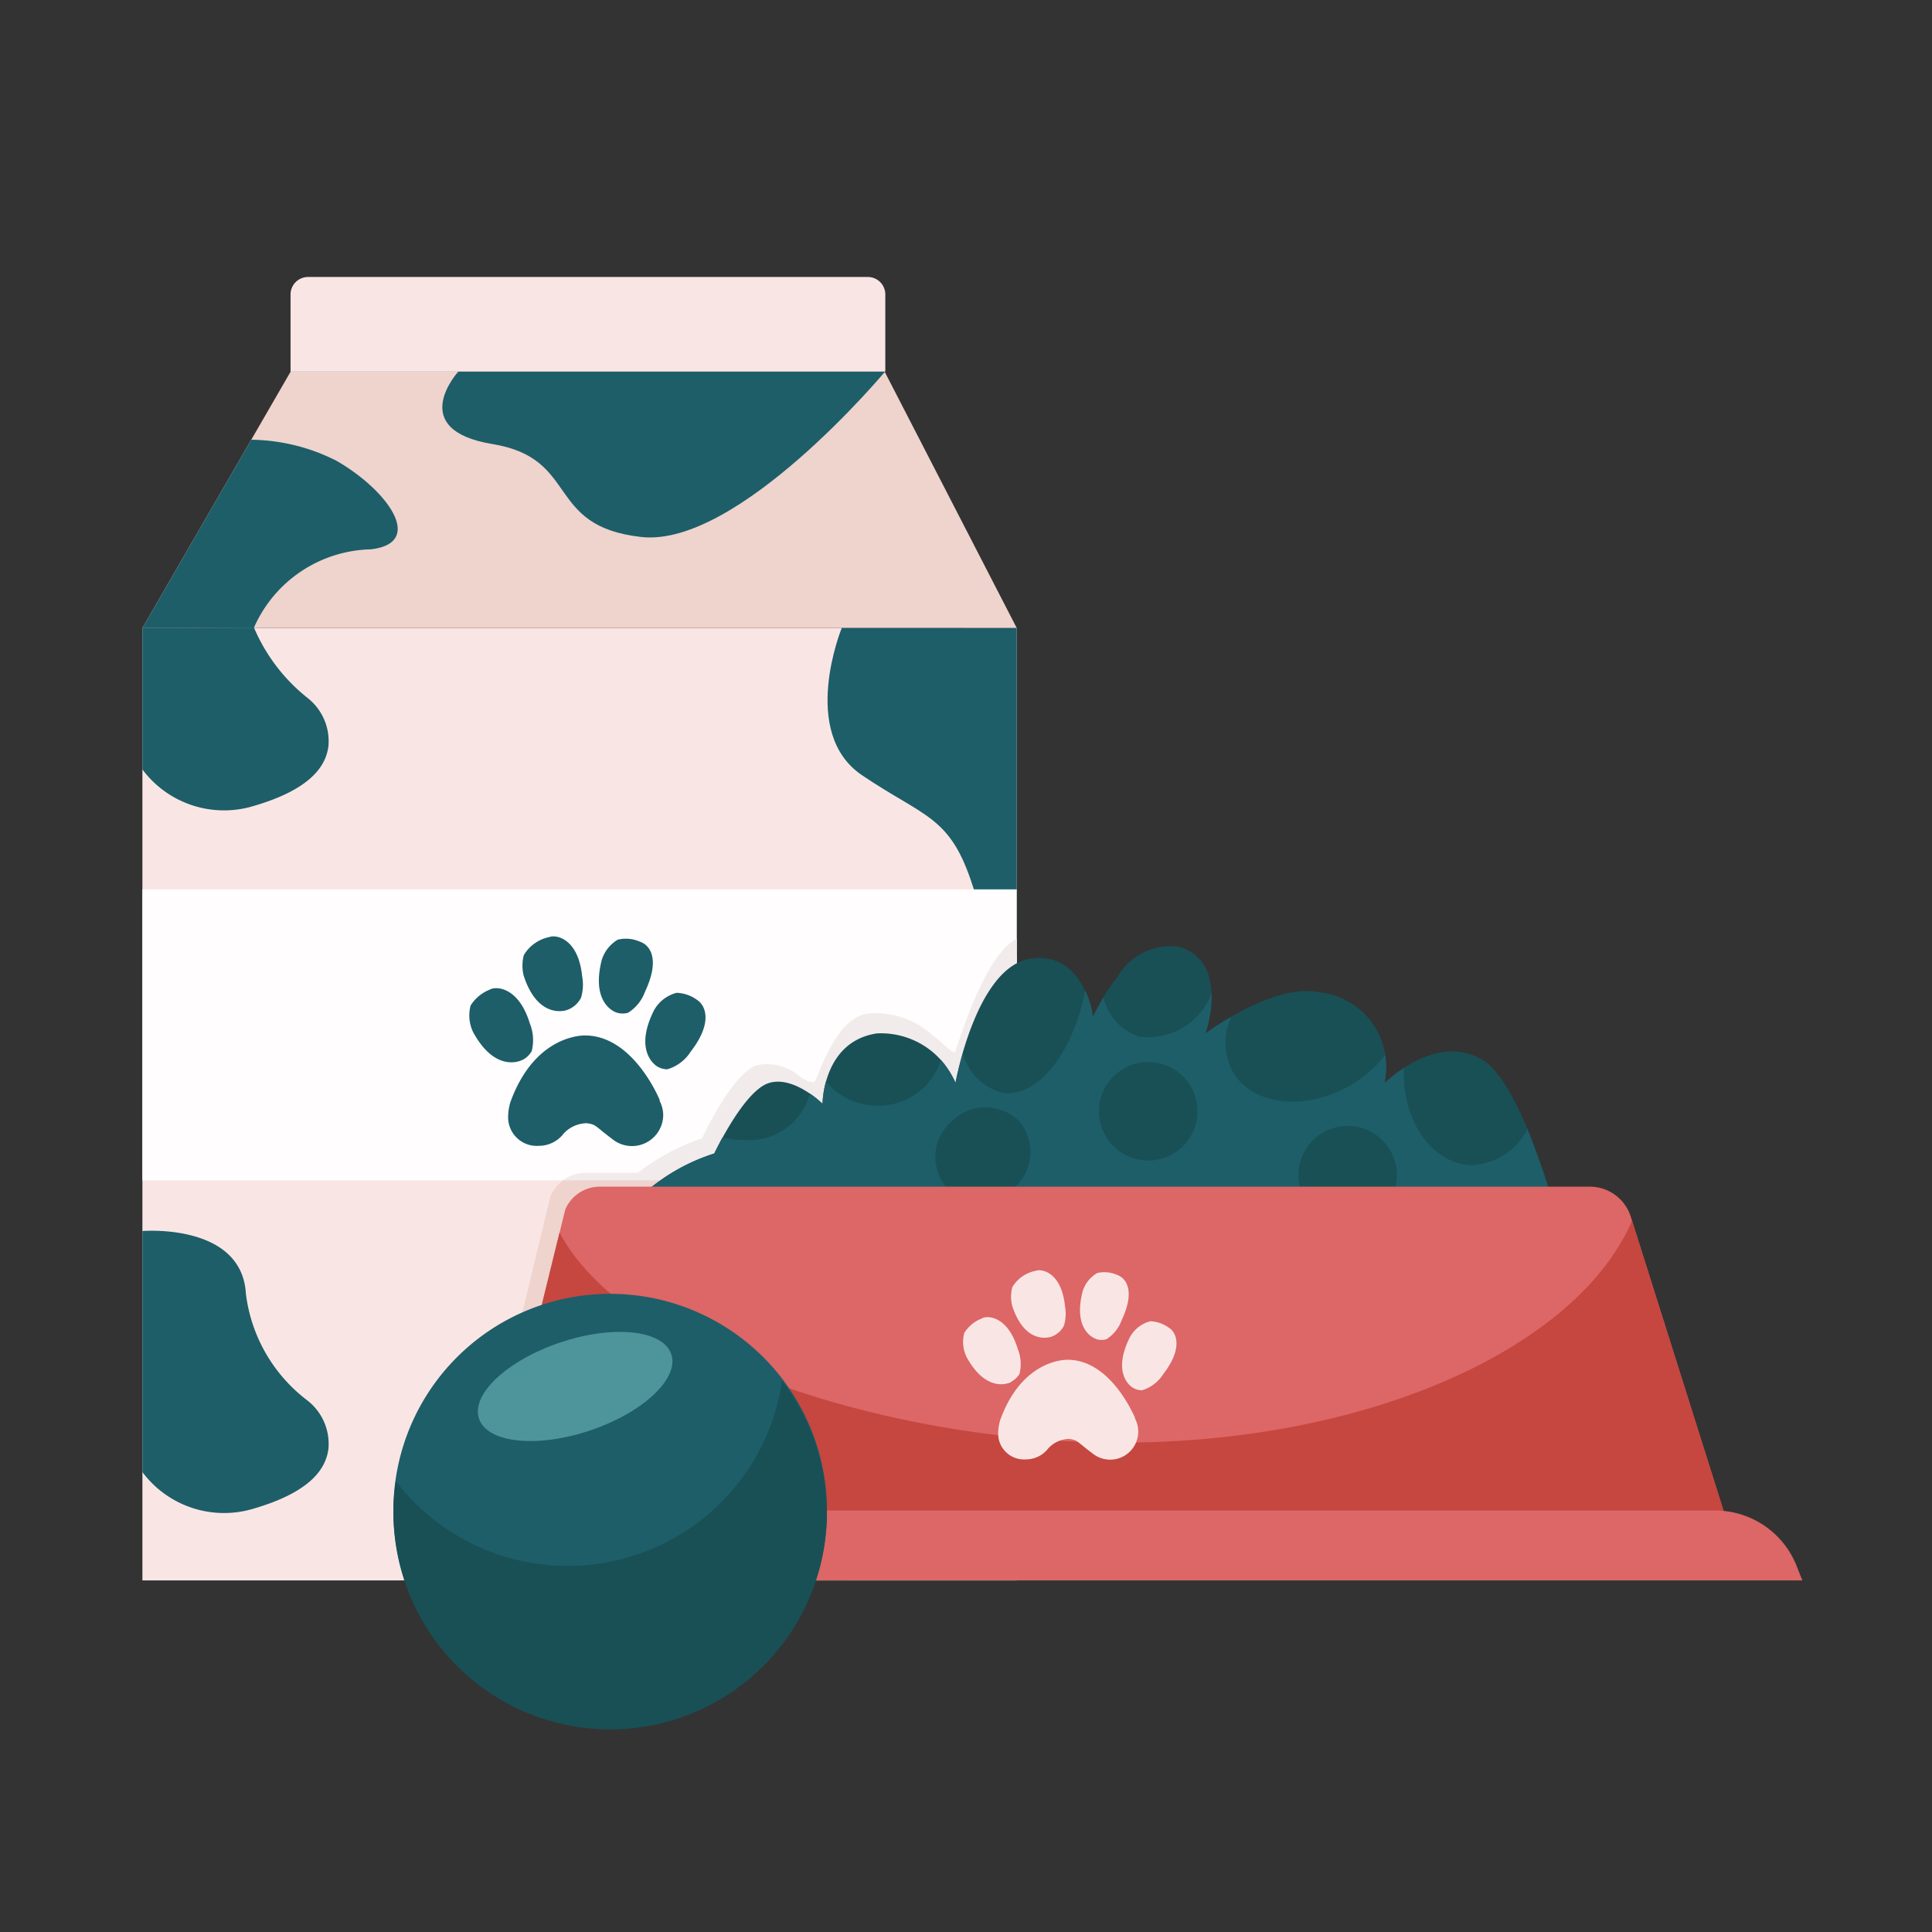 <svg xmlns="http://www.w3.org/2000/svg" xmlns:xlink="http://www.w3.org/1999/xlink" width="51" height="51" viewBox="0 0 51 51"><rect x="0" y="0" width="51" height="51" fill="#333333" stroke="none"/><defs><style>.a{fill:#fff;stroke:#707070;}.b{clip-path:url(#a);}.c{fill:#f9e6e4;}.c,.d,.e,.f,.g,.h,.i,.j,.k{fill-rule:evenodd;}.d{fill:#efd3cd;}.e{fill:#1d5e69;}.f{fill:#fffdfd;}.g{fill:#f2ebeb;}.h{fill:#185056;}.i{fill:#d66;}.j{fill:#c5473f;}.k{fill:#4e949b;}</style><clipPath id="a"><rect class="a" width="51" height="51" transform="translate(18.5 10)"/></clipPath></defs><g class="b" transform="translate(-18.5 -10)"><g transform="translate(22.259 16.668)"><path class="c" d="M0,48.27H23.08V23.128H0Z" transform="translate(0 -13.219)"/><path class="d" d="M3.913,6.707,0,13.474H23.08L19.593,6.707Z" transform="translate(0 -3.565)"/><g transform="translate(0 0.644)"><path class="c" d="M15.663.471H.892a.461.461,0,0,0-.462.46V2.969h15.7V.931a.461.461,0,0,0-.462-.46" transform="translate(3.481 -0.471)"/><g transform="translate(0 2.499)"><path class="e" d="M0,61.573s2.624-.218,2.732,1.655a4.171,4.171,0,0,0,1.624,2.818,1.453,1.453,0,0,1,.556,1.261c-.062.562-.506,1.163-1.965,1.591A2.69,2.69,0,0,1,0,67.936Z" transform="translate(0 -38.888)"/><path class="e" d="M44.266,71.578s-1.131-2.763.536-3.888,2.321-1.066,2.915-2.9,1.168-1.895,1.168-1.895v8.684Z" transform="translate(-25.805 -39.669)"/><path class="e" d="M44.266,22.955s-1.131,2.763.536,3.888,2.321,1.066,2.915,2.9,1.168,1.895,1.168,1.895V22.956Z" transform="translate(-25.805 -16.189)"/><path class="e" d="M2.945,22.93a4.731,4.731,0,0,0,1.411,1.854,1.453,1.453,0,0,1,.556,1.261c-.062.562-.506,1.163-1.965,1.591A2.689,2.689,0,0,1,0,26.674V22.941Z" transform="translate(0 -16.174)"/><path class="e" d="M2.945,15.854a3.455,3.455,0,0,1,3.086-2.067c1.458-.171.421-1.581-.918-2.343a5.1,5.1,0,0,0-2.239-.55L0,15.864Z" transform="translate(0 -9.097)"/><path class="e" d="M19.635,6.534s-1.4,1.534.907,1.912,1.374,2.169,3.925,2.452S30.9,6.534,30.9,6.534Z" transform="translate(-11.297 -6.534)"/></g><path class="f" d="M0,47.382H23.08V39.7H0Z" transform="translate(0 -23.535)"/><path class="e" d="M22.351,47.921a.608.608,0,0,0,.233-.227,1.177,1.177,0,0,0-.049-.733c-.294-.967-.895-.99-1.058-.892a1.052,1.052,0,0,0-.505.419,1.018,1.018,0,0,0,.065.7c.543,1,1.164.812,1.314.729" transform="translate(-12.308 -27.257)"/><path class="e" d="M33.578,46.507a.972.972,0,0,0-.532-.181.951.951,0,0,0-.6.468c-.5,1-.036,1.409.105,1.485a.538.538,0,0,0,.248.066,1.1,1.1,0,0,0,.622-.471c.605-.784.376-1.237.154-1.367" transform="translate(-18.944 -27.43)"/><path class="e" d="M29.727,44.815a.518.518,0,0,0,.287,0,1.092,1.092,0,0,0,.447-.554c.409-.866.133-1.236-.139-1.324a.911.911,0,0,0-.579-.051.945.945,0,0,0-.426.546c-.264,1.054.259,1.34.409,1.383" transform="translate(-17.194 -25.393)"/><path class="e" d="M25.524,44.652a.657.657,0,0,0,.367-.323,1.2,1.2,0,0,0,.029-.567c-.1-.994-.686-1.106-.865-1.034a1.014,1.014,0,0,0-.674.476,1.089,1.089,0,0,0-.006.536c.339,1.061.986.971,1.149.912" transform="translate(-14.312 -25.304)"/><path class="e" d="M24.412,51.819c.03,0,.059-.007.09-.014C24.47,51.813,24.441,51.816,24.412,51.819Zm-.279,0a.845.845,0,0,0,.084.007A.766.766,0,0,1,24.133,51.82Zm3.3-1.047s-.685-1.7-1.962-1.711c0,0-1.323-.068-1.984,1.763a1.409,1.409,0,0,0-.059.4.756.756,0,0,0,.812.75.823.823,0,0,0,.614-.275h0l0,0c.013-.015.026-.031.038-.047a.848.848,0,0,1,.611-.275c.253.033.214.072.676.419h0a.824.824,0,0,0,1.343-.636.81.81,0,0,0-.1-.382Z" transform="translate(-13.774 -29.039)"/><path class="g" d="M31.391,45.845c-.046.1-.389-.293-.576-.416a2.271,2.271,0,0,0-1.737-.589c-.88.137-1.306,1.727-1.4,1.8-.075.057-.342-.1-.369-.124l-.032-.024v0a1.319,1.319,0,0,0-1.114-.289c-.455.154-.956.977-1.235,1.5h0l-.057.107-.056.109-.062.124-.022.045-.023.048a5.813,5.813,0,0,0-1.695.908H21.638a1.011,1.011,0,0,0-.931.624l-2,8.285a2.305,2.305,0,0,0-1.638,1.419L16.9,59.8H33.017V42.869c-.879.453-1.534,2.777-1.626,2.976" transform="translate(-9.937 -25.398)"/><path class="c" d="M56.078,68.127a.547.547,0,0,0,.211-.2,1.06,1.06,0,0,0-.044-.662c-.266-.873-.808-.893-.955-.8a.951.951,0,0,0-.456.378.918.918,0,0,0,.058.635c.49.9,1.051.732,1.187.658" transform="translate(-32.218 -39.245)"/><path class="c" d="M66.215,66.852a.878.878,0,0,0-.48-.163.858.858,0,0,0-.539.423c-.453.907-.033,1.272.095,1.34a.484.484,0,0,0,.224.06,1,1,0,0,0,.562-.426c.546-.708.339-1.117.139-1.234" transform="translate(-38.21 -39.402)"/><path class="c" d="M62.738,65.324a.469.469,0,0,0,.26,0,.986.986,0,0,0,.4-.5c.37-.782.12-1.116-.125-1.2a.826.826,0,0,0-.523-.046.856.856,0,0,0-.385.493c-.238.951.234,1.21.37,1.249" transform="translate(-36.629 -37.562)"/><path class="c" d="M58.944,65.176a.6.6,0,0,0,.332-.292,1.086,1.086,0,0,0,.027-.512c-.09-.9-.619-1-.781-.933a.917.917,0,0,0-.609.43.982.982,0,0,0-.006.484c.306.958.89.877,1.038.823" transform="translate(-34.028 -37.482)"/><path class="c" d="M57.939,71.648c.027,0,.053-.006.082-.012C57.991,71.642,57.966,71.644,57.939,71.648Zm-.252,0a.68.68,0,0,0,.076.007A.68.68,0,0,1,57.687,71.648Zm2.979-.946s-.619-1.538-1.771-1.544c0,0-1.195-.061-1.791,1.591a1.267,1.267,0,0,0-.054.361.682.682,0,0,0,.734.677.743.743,0,0,0,.554-.248h0l0,0c.012-.014.024-.028.035-.042a.763.763,0,0,1,.552-.249c.228.03.193.066.61.378h0a.741.741,0,0,0,1.126-.919Z" transform="translate(-33.542 -40.854)"/><path class="d" d="M20.706,58.76l-2,8.285a2.305,2.305,0,0,0-1.638,1.419L16.9,68.9H33.017V58.337H21.045a1.016,1.016,0,0,0-.338.423" transform="translate(-9.936 -34.492)"/><path class="h" d="M53,46.316c-1.209-.766-2.6.6-2.6.6a1.969,1.969,0,0,0-1.712-2.393c-1.2-.265-3.014,1.081-3.014,1.081s.674-1.883-.7-2.284a1.614,1.614,0,0,0-1.611.784,5.577,5.577,0,0,0-.659,1.063s-.219-1.75-1.649-1.531-1.978,3.281-1.978,3.281A2.124,2.124,0,0,0,37,45.608c-1.429.219-1.429,1.86-1.429,1.86s-.769-.766-1.429-.547-1.428,1.859-1.428,1.859a5.176,5.176,0,0,0-2.748,2.077l25.279.657s-1.03-4.432-2.239-5.2" transform="translate(-17.616 -25.64)"/><path class="e" d="M54.174,49.833a1.712,1.712,0,0,1-1.445.955c-1,0-1.816-1.078-1.816-2.408,0-.052,0-.1.006-.154a3.586,3.586,0,0,0-.513.4,2.169,2.169,0,0,0,.018-.749,3.118,3.118,0,0,1-.957.825c-1.192.673-2.567.5-3.072-.387a1.62,1.62,0,0,1-.035-1.438,7.776,7.776,0,0,0-.68.436,3.264,3.264,0,0,0,.162-1.068,1.794,1.794,0,0,1-1.9,1.155,1.448,1.448,0,0,1-.956-1.033,5.279,5.279,0,0,0-.273.508,2.622,2.622,0,0,0-.209-.7c-.314,1.647-1.261,2.843-2.179,2.706a1.475,1.475,0,0,1-1.051-1.034c-.129.446-.187.773-.187.773a2.756,2.756,0,0,0-.395-.612,1.709,1.709,0,0,1-1.666,1.21,1.759,1.759,0,0,1-1.366-.636,2.508,2.508,0,0,0-.091.585,2.7,2.7,0,0,0-.336-.271,1.652,1.652,0,0,1-1.778,1.225,2.4,2.4,0,0,1-.528-.059c-.133.241-.215.417-.215.417a5.175,5.175,0,0,0-2.748,2.077l25.279.657a25.041,25.041,0,0,0-1.069-3.384" transform="translate(-17.616 -27.344)"/><path class="h" d="M63.874,52.081a1.3,1.3,0,1,0-1.3,1.294,1.3,1.3,0,0,0,1.3-1.294" transform="translate(-36.023 -30.052)"/><path class="h" d="M76.651,56.172a1.3,1.3,0,1,0-1.3,1.295,1.3,1.3,0,0,0,1.3-1.295" transform="translate(-43.535 -32.458)"/><path class="h" d="M52.88,55.777a1.245,1.245,0,0,0,.114-1.761,1.262,1.262,0,0,0-1.775.02,1.244,1.244,0,0,0-.114,1.761,1.262,1.262,0,0,0,1.775-.019" transform="translate(-29.862 -31.742)"/><path class="i" d="M54.848,68.151l-2.719-8.615a1.134,1.134,0,0,0-1.083-.791H24.918a.993.993,0,0,0-.914.6l-2.165,8.8Z" transform="translate(-12.84 -34.732)"/><path class="j" d="M52.163,60.932c-1.453,3.357-6.943,5.855-13.5,5.855-6.334,0-13.147-2.359-14.811-5.547l-2.016,8.2H54.848Z" transform="translate(-12.84 -36.017)"/><path class="i" d="M54.268,80.955a2.314,2.314,0,0,0-2.155-1.464H20.3a2.258,2.258,0,0,0-2.1,1.428l-.165.418H54.418Z" transform="translate(-10.6 -46.929)"/><path class="e" d="M27.521,71.44A5.722,5.722,0,1,0,21.8,77.134a5.708,5.708,0,0,0,5.722-5.694" transform="translate(-9.452 -38.848)"/><path class="h" d="M26.34,71.179a5.721,5.721,0,0,1-10.2,2.648,5.721,5.721,0,1,0,10.2-2.648" transform="translate(-9.452 -42.042)"/><path class="k" d="M24.453,70.65c1.4-.471,2.361-1.374,2.143-2.015s-1.53-.779-2.932-.308S21.3,69.7,21.521,70.341s1.53.779,2.932.309" transform="translate(-12.635 -40.201)"/><path class="c" d="M53.846,68.8a.548.548,0,0,0,.211-.2,1.061,1.061,0,0,0-.045-.662c-.265-.873-.808-.894-.955-.8a.949.949,0,0,0-.456.378.918.918,0,0,0,.059.635c.49.9,1.051.732,1.186.658" transform="translate(-30.905 -39.643)"/><path class="c" d="M63.983,67.528a.881.881,0,0,0-.48-.163.858.858,0,0,0-.539.423c-.453.907-.033,1.272.095,1.34a.479.479,0,0,0,.224.059,1,1,0,0,0,.562-.425c.546-.708.34-1.117.139-1.234" transform="translate(-36.898 -39.799)"/><path class="c" d="M60.506,66a.466.466,0,0,0,.26,0,.988.988,0,0,0,.4-.5c.369-.782.12-1.116-.125-1.2a.827.827,0,0,0-.523-.046.854.854,0,0,0-.384.493c-.239.951.234,1.21.369,1.248" transform="translate(-35.317 -37.96)"/><path class="c" d="M56.711,65.853a.594.594,0,0,0,.332-.292,1.087,1.087,0,0,0,.027-.512c-.09-.9-.62-1-.781-.933a.917.917,0,0,0-.609.43.982.982,0,0,0-.006.484c.306.958.89.876,1.037.823" transform="translate(-32.716 -37.88)"/><path class="c" d="M55.707,72.325c.027,0,.053-.006.082-.012C55.759,72.319,55.734,72.321,55.707,72.325Zm-.252,0a.687.687,0,0,0,.076.007A.681.681,0,0,1,55.455,72.325Zm2.98-.946s-.619-1.538-1.771-1.544c0,0-1.195-.061-1.791,1.591a1.268,1.268,0,0,0-.054.361.682.682,0,0,0,.734.677.743.743,0,0,0,.554-.248h0l0,0c.012-.014.024-.028.035-.043a.764.764,0,0,1,.552-.249c.228.03.193.066.61.378h0a.741.741,0,0,0,1.126-.919Z" transform="translate(-32.229 -41.252)"/></g></g></g></svg>